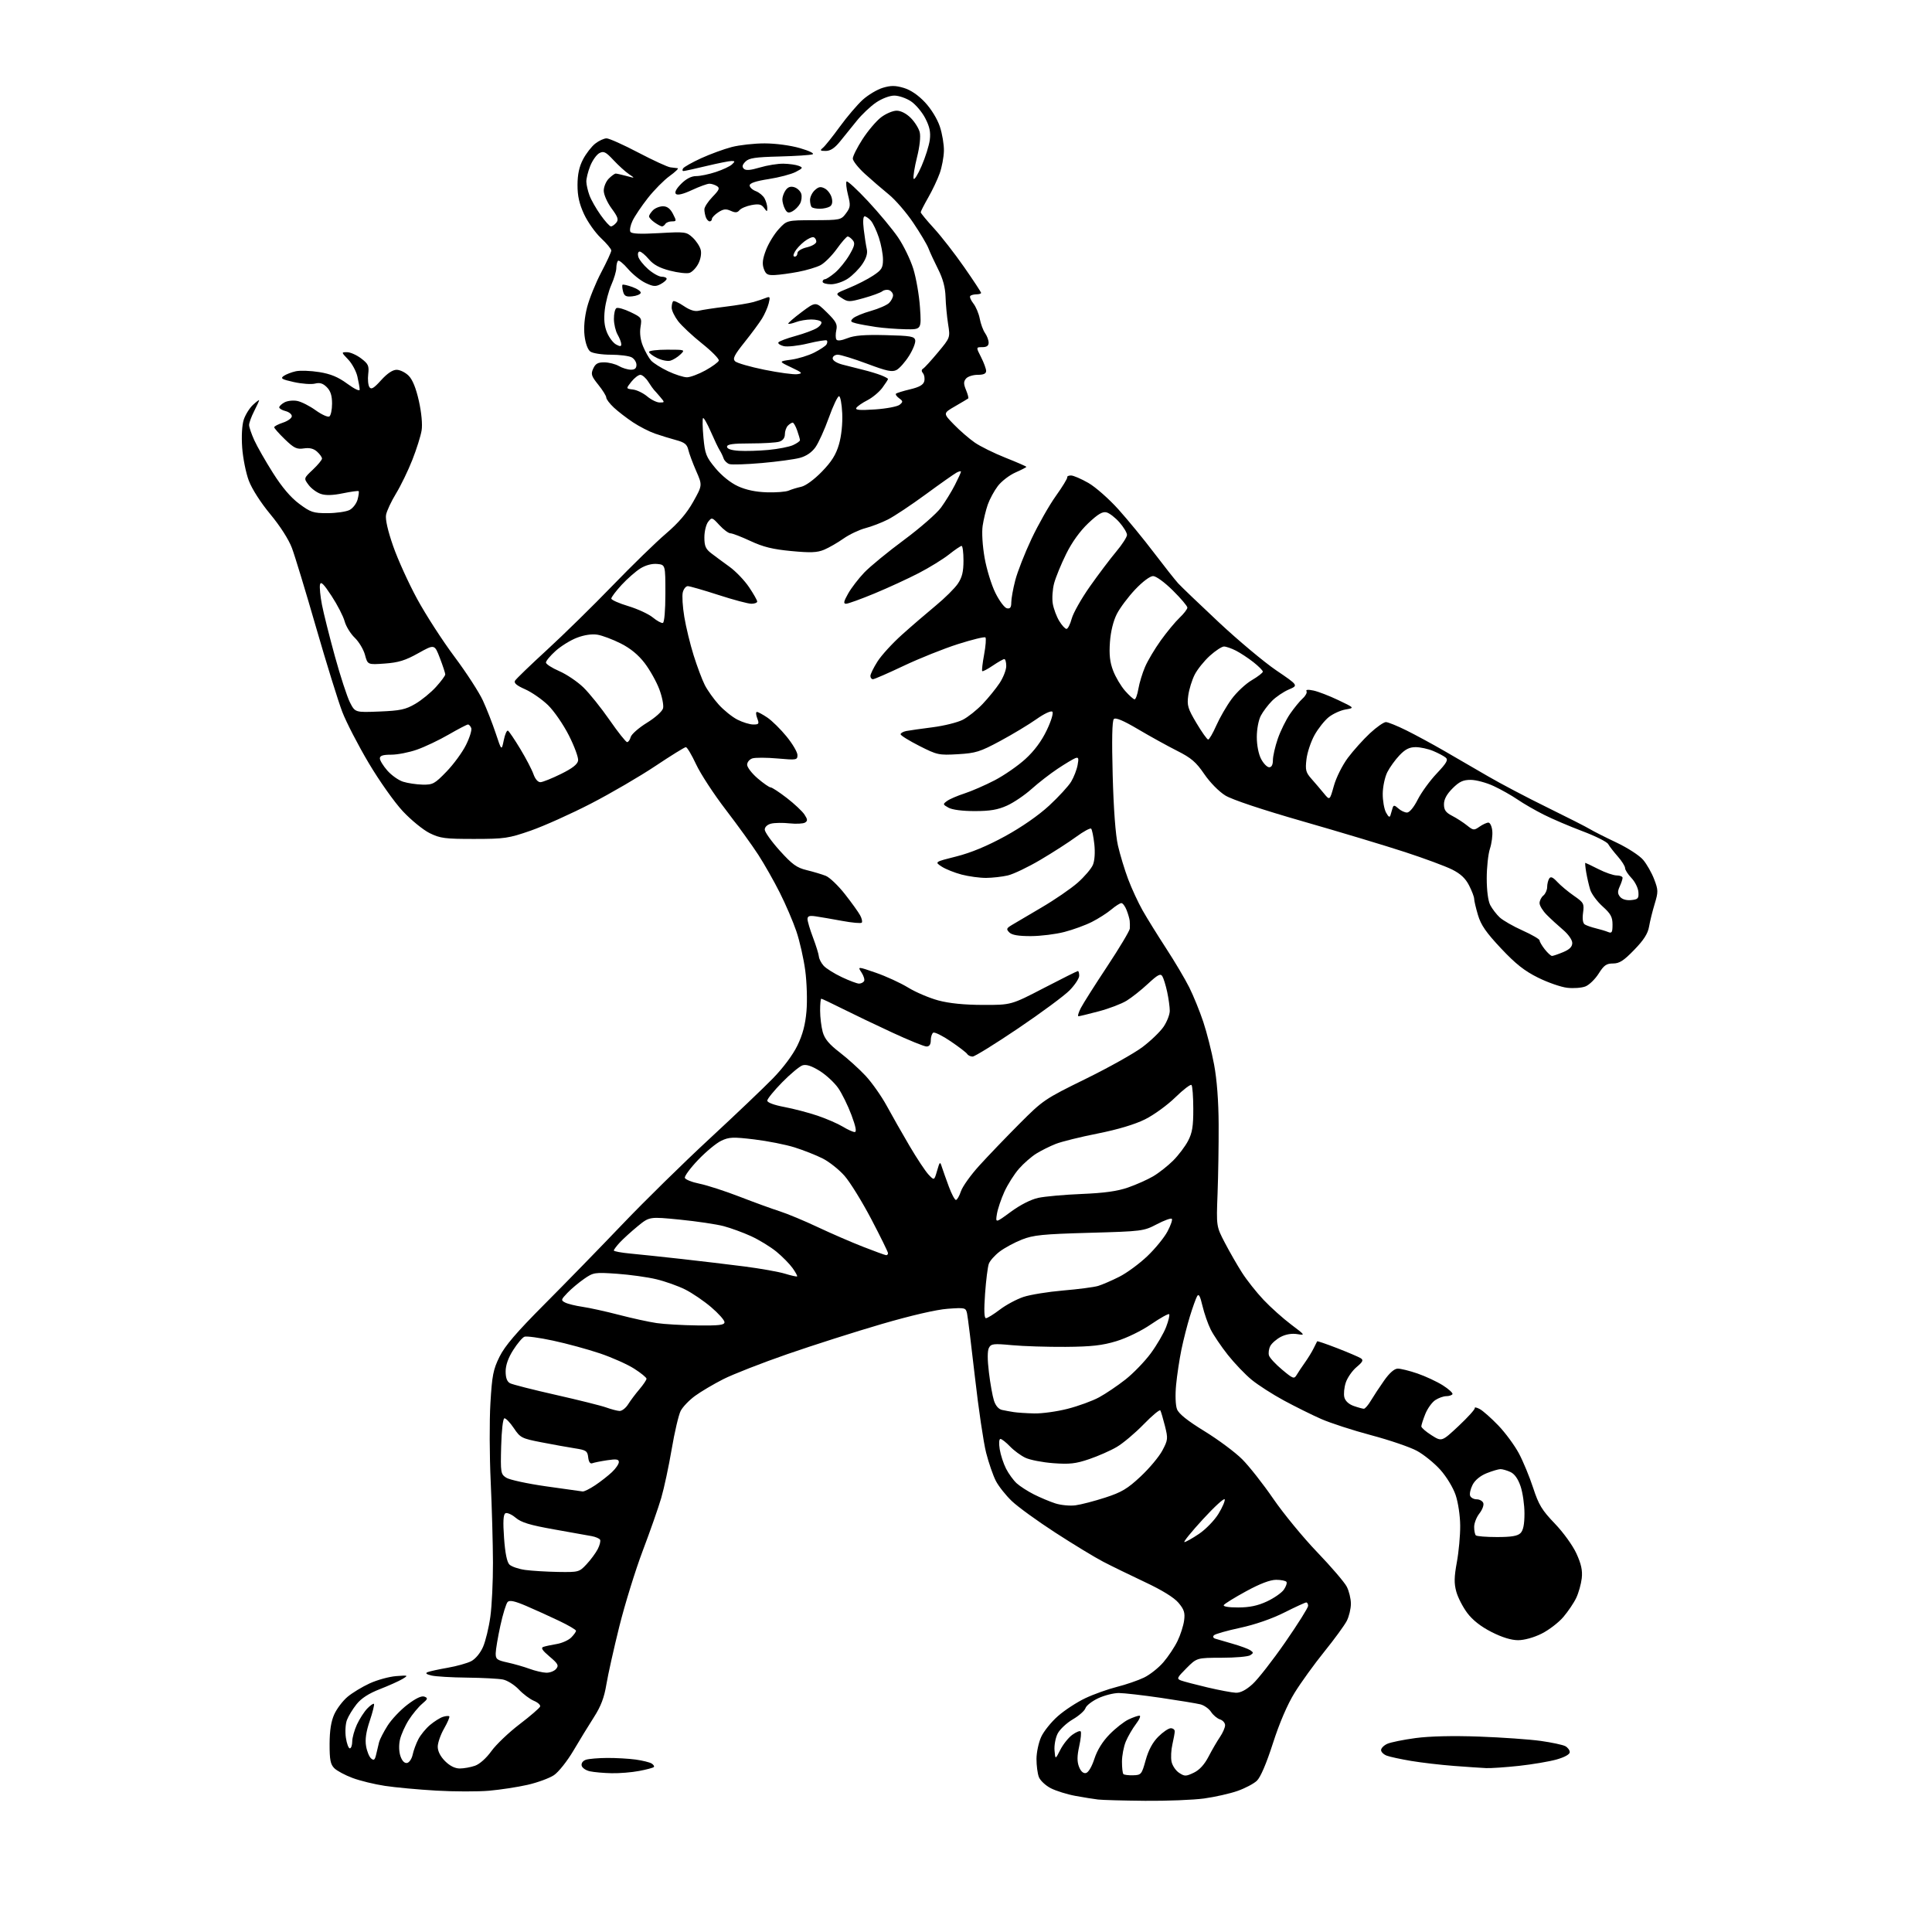 <?xml version="1.0" encoding="UTF-8" standalone="no"?>
<svg 
  version="1.1" 
  xmlns="http://www.w3.org/2000/svg" 
  xmlns:xlink="http://www.w3.org/1999/xlink" 
  xmlns:svg="http://www.w3.org/2000/svg"
  xmlns:rdf="http://www.w3.org/1999/02/22-rdf-syntax-ns#"
  xmlns:cc="http://creativecommons.org/ns#"
  xmlns:dc="http://purl.org/dc/elements/1.1/"
  viewBox="0 0 768 768"
  width="768"
  height="768"
>
<style>svg {background-color: white; }</style>"
<path stroke="none" fill="black" fill-rule="evenodd" d="M455.18,715.85C446.55,715.77 438.15,715.54 436.50,715.34C434.85,715.15 430.81,714.50 427.52,713.90C424.24,713.30 419.83,711.93 417.73,710.86C415.64,709.79 413.49,707.78 412.96,706.39C412.43,705.01 412.01,701.76 412.02,699.18C412.03,696.61 412.87,692.68 413.88,690.46C414.89,688.24 417.88,684.51 420.54,682.18C423.19,679.84 428.09,676.64 431.43,675.06C434.77,673.48 440.43,671.46 444.00,670.56C447.57,669.66 452.41,668.00 454.75,666.87C457.08,665.75 460.57,662.99 462.49,660.74C464.42,658.49 466.94,654.70 468.09,652.31C469.25,649.92 470.42,646.26 470.70,644.18C471.12,641.09 470.71,639.81 468.47,637.14C466.70,635.04 461.95,632.11 455.11,628.90C449.28,626.15 441.80,622.51 438.50,620.79C435.20,619.07 426.65,613.88 419.50,609.24C412.35,604.61 404.55,598.95 402.17,596.66C399.78,594.37 396.94,590.78 395.86,588.67C394.77,586.56 393.03,581.54 392.00,577.50C390.97,573.47 388.96,559.89 387.54,547.33C386.11,534.78 384.71,523.43 384.42,522.12C383.92,519.82 383.65,519.76 376.70,520.26C372.25,520.58 362.24,522.90 350.50,526.32C340.05,529.37 323.18,534.75 313.00,538.28C302.82,541.81 291.35,546.30 287.50,548.25C283.65,550.21 278.60,553.19 276.29,554.89C273.97,556.58 271.40,559.26 270.58,560.84C269.77,562.42 268.15,569.29 267.00,576.11C265.84,582.92 263.97,591.65 262.84,595.50C261.71,599.35 258.40,608.80 255.48,616.50C252.57,624.20 248.40,637.70 246.20,646.50C244.01,655.30 241.69,665.70 241.04,669.61C240.18,674.82 238.86,678.30 236.09,682.61C234.01,685.85 230.33,691.86 227.91,695.97C225.47,700.09 222.03,704.42 220.21,705.65C218.39,706.86 213.67,708.60 209.71,709.50C205.76,710.40 198.88,711.45 194.44,711.84C189.99,712.23 180.54,712.21 173.43,711.80C166.32,711.39 157.12,710.54 153.00,709.91C148.88,709.29 143.09,707.88 140.14,706.77C137.18,705.67 133.92,703.92 132.89,702.89C131.36,701.36 131.00,699.53 131.02,693.25C131.04,687.90 131.61,684.25 132.88,681.46C133.89,679.24 136.24,676.13 138.11,674.55C139.97,672.97 143.95,670.55 146.95,669.17C149.95,667.80 154.68,666.50 157.45,666.28C162.33,665.91 162.42,665.95 160.00,667.42C158.62,668.25 154.57,670.07 151.00,671.46C146.59,673.18 143.61,675.10 141.74,677.45C140.22,679.36 138.50,682.17 137.92,683.71C137.33,685.24 137.14,688.41 137.49,690.75C137.84,693.09 138.54,695.00 139.06,695.00C139.58,695.00 140.01,693.76 140.02,692.25C140.03,690.74 140.88,687.70 141.90,685.50C142.92,683.30 144.76,680.46 145.98,679.18C147.20,677.91 148.40,677.07 148.65,677.32C148.90,677.56 148.15,680.59 146.99,684.04C145.52,688.39 145.07,691.47 145.52,694.10C145.87,696.18 146.78,698.40 147.54,699.03C148.64,699.95 149.04,699.61 149.55,697.34C149.90,695.78 150.42,693.60 150.70,692.50C150.98,691.40 152.49,688.47 154.05,686.00C155.61,683.52 159.17,679.76 161.95,677.64C165.29,675.09 167.58,674.01 168.71,674.44C170.20,675.01 170.09,675.37 167.80,677.30C166.37,678.51 163.98,681.38 162.50,683.69C161.03,685.99 159.45,689.52 158.99,691.53C158.50,693.73 158.58,696.37 159.20,698.14C159.85,700.02 160.81,700.99 161.83,700.80C162.70,700.63 163.70,699.14 164.04,697.49C164.39,695.85 165.40,693.09 166.30,691.37C167.19,689.65 169.29,687.09 170.96,685.69C172.63,684.29 174.93,682.84 176.07,682.48C177.21,682.11 178.35,682.02 178.60,682.27C178.85,682.51 177.92,684.69 176.54,687.11C175.15,689.52 174.02,692.77 174.01,694.33C174.00,696.13 175.06,698.21 176.92,700.08C178.82,701.98 180.87,703.00 182.77,703.00C184.38,703.00 187.10,702.51 188.82,701.91C190.66,701.27 193.33,698.89 195.33,696.10C197.20,693.50 202.24,688.69 206.54,685.41C210.84,682.13 214.51,678.96 214.71,678.36C214.91,677.76 213.79,676.74 212.21,676.09C210.64,675.43 207.94,673.41 206.22,671.58C204.50,669.76 201.66,667.98 199.92,667.63C198.18,667.29 191.74,666.95 185.62,666.88C179.51,666.82 173.15,666.44 171.50,666.04C169.44,665.54 168.97,665.12 170.00,664.70C170.82,664.36 174.41,663.58 177.96,662.96C181.51,662.34 185.71,661.17 187.30,660.35C188.99,659.47 190.93,657.14 192.01,654.68C193.02,652.38 194.33,646.98 194.92,642.68C195.52,638.38 195.98,628.70 195.96,621.18C195.94,613.65 195.53,599.15 195.06,588.95C194.58,578.74 194.53,564.71 194.95,557.76C195.60,546.73 196.06,544.39 198.57,539.31C200.72,534.98 205.28,529.66 216.47,518.42C224.74,510.13 238.67,495.83 247.43,486.65C256.19,477.47 271.72,462.23 281.93,452.78C292.14,443.33 303.53,432.48 307.24,428.68C311.31,424.51 315.17,419.34 316.97,415.63C319.08,411.28 320.13,407.31 320.59,401.95C320.95,397.77 320.73,390.55 320.10,385.80C319.47,381.08 317.88,374.05 316.56,370.18C315.25,366.32 312.28,359.41 309.97,354.83C307.67,350.25 303.83,343.50 301.46,339.83C299.08,336.15 293.26,328.09 288.52,321.90C283.77,315.72 278.46,307.59 276.71,303.83C274.96,300.07 273.13,297.00 272.64,297.00C272.15,297.00 266.71,300.37 260.56,304.48C254.41,308.59 242.88,315.32 234.94,319.42C227.00,323.52 216.22,328.36 211.00,330.18C202.16,333.25 200.60,333.48 188.50,333.49C176.92,333.50 174.99,333.25 170.81,331.19C168.23,329.92 163.41,325.99 160.11,322.46C156.79,318.91 150.74,310.36 146.54,303.27C142.37,296.25 137.66,287.12 136.07,283.00C134.48,278.88 129.80,263.80 125.67,249.50C121.55,235.20 117.22,220.96 116.05,217.85C114.78,214.45 111.35,209.10 107.47,204.43C103.66,199.84 100.16,194.39 98.91,191.08C97.75,188.01 96.57,182.09 96.27,177.91C95.95,173.35 96.20,168.93 96.90,166.81C97.54,164.88 99.17,162.25 100.53,160.97C101.89,159.70 103.00,158.86 103.00,159.11C103.00,159.37 102.10,161.34 101.00,163.50C99.90,165.66 99.01,168.12 99.02,168.96C99.03,169.81 99.96,172.51 101.07,174.97C102.19,177.43 105.52,183.28 108.49,187.97C112.09,193.67 115.55,197.75 118.91,200.25C123.49,203.66 124.52,204.00 130.22,203.99C133.68,203.98 137.59,203.41 138.93,202.74C140.27,202.06 141.71,200.17 142.15,198.55C142.58,196.93 142.77,195.44 142.57,195.24C142.37,195.04 139.56,195.43 136.32,196.09C132.31,196.92 129.50,197.00 127.53,196.34C125.93,195.81 123.74,194.20 122.67,192.76C120.71,190.14 120.71,190.14 124.36,186.70C126.36,184.81 128.00,182.82 128.00,182.29C128.00,181.75 127.12,180.51 126.04,179.54C124.68,178.31 123.07,177.91 120.79,178.25C117.97,178.67 116.89,178.15 113.25,174.64C110.91,172.38 109.00,170.22 109.00,169.84C109.00,169.46 110.58,168.64 112.50,168.00C114.43,167.36 116.00,166.21 116.00,165.44C116.00,164.67 114.88,163.76 113.50,163.41C112.13,163.07 111.00,162.40 111.00,161.93C111.00,161.46 111.95,160.56 113.12,159.93C114.29,159.31 116.57,159.06 118.19,159.39C119.82,159.71 123.10,161.38 125.49,163.10C127.88,164.82 130.32,165.92 130.92,165.55C131.51,165.18 132.00,162.88 132.00,160.44C132.00,157.27 131.40,155.40 129.91,153.91C128.37,152.37 127.14,152.00 125.19,152.49C123.74,152.85 119.98,152.58 116.83,151.88C111.98,150.80 111.37,150.43 112.80,149.43C113.74,148.79 115.89,147.95 117.60,147.58C119.30,147.21 123.49,147.36 126.90,147.91C131.46,148.64 134.41,149.87 138.05,152.54C141.00,154.70 142.99,155.63 142.98,154.84C142.96,154.10 142.55,151.76 142.06,149.64C141.56,147.51 139.92,144.48 138.39,142.89C135.63,140.00 135.63,140.00 137.97,140.00C139.26,140.00 141.77,141.12 143.56,142.48C146.43,144.67 146.76,145.41 146.37,148.73C146.12,150.80 146.34,153.12 146.85,153.88C147.57,154.96 148.59,154.36 151.50,151.13C153.93,148.45 156.08,147.00 157.66,147.00C159.00,147.00 161.15,148.06 162.44,149.35C164.01,150.92 165.37,154.29 166.52,159.43C167.55,164.07 167.98,168.71 167.60,171.08C167.26,173.24 165.61,178.50 163.93,182.76C162.26,187.02 159.34,193.05 157.44,196.16C155.54,199.28 153.75,203.10 153.46,204.66C153.13,206.46 154.17,211.03 156.29,217.10C158.13,222.38 162.42,231.83 165.83,238.10C169.24,244.37 175.89,254.68 180.62,261.00C185.35,267.32 190.46,275.20 191.97,278.50C193.49,281.80 195.78,287.65 197.06,291.50C199.38,298.50 199.38,298.50 200.26,294.23C200.73,291.88 201.49,290.19 201.94,290.46C202.38,290.74 204.59,294.01 206.84,297.74C209.09,301.46 211.44,305.97 212.06,307.75C212.75,309.71 213.85,310.97 214.85,310.93C215.76,310.90 219.43,309.42 223.00,307.66C227.58,305.40 229.59,303.82 229.81,302.32C229.98,301.14 228.33,296.66 226.14,292.34C223.96,288.03 220.22,282.61 217.84,280.30C215.45,277.99 211.35,275.15 208.73,273.99C205.38,272.52 204.19,271.50 204.73,270.59C205.15,269.87 210.90,264.33 217.50,258.28C224.10,252.22 235.80,240.75 243.50,232.78C251.20,224.82 260.74,215.53 264.71,212.14C269.71,207.86 273.03,203.99 275.57,199.44C279.23,192.90 279.23,192.90 276.73,187.20C275.36,184.06 273.95,180.28 273.61,178.79C273.11,176.63 272.11,175.84 268.74,174.94C266.41,174.31 262.64,173.15 260.36,172.36C258.08,171.57 254.15,169.55 251.63,167.88C249.10,166.20 245.68,163.57 244.02,162.02C242.36,160.47 241.00,158.68 241.00,158.04C241.00,157.40 239.58,155.11 237.84,152.95C235.06,149.49 234.81,148.71 235.82,146.51C236.70,144.56 237.69,144.01 240.23,144.04C242.03,144.05 244.62,144.71 246.00,145.50C247.38,146.29 249.51,146.95 250.75,146.96C252.33,146.99 253.00,146.42 253.00,145.04C253.00,143.95 252.13,142.60 251.07,142.04C250.00,141.47 246.26,141.00 242.76,141.00C239.24,141.00 235.62,140.44 234.67,139.75C233.64,138.99 232.73,136.51 232.37,133.47C231.99,130.25 232.35,126.17 233.38,122.15C234.27,118.69 236.80,112.44 239.00,108.26C241.20,104.09 243.00,100.18 243.00,99.58C243.00,98.99 241.15,96.76 238.89,94.64C236.63,92.51 233.61,88.24 232.17,85.14C230.26,81.01 229.56,77.89 229.57,73.50C229.59,69.30 230.24,66.25 231.77,63.34C232.96,61.06 235.14,58.25 236.61,57.09C238.07,55.94 240.10,55.00 241.12,55.00C242.14,55.00 247.81,57.54 253.73,60.65C259.66,63.75 265.40,66.40 266.50,66.52C267.60,66.64 268.91,66.80 269.40,66.87C269.90,66.94 268.44,68.35 266.17,69.99C263.90,71.63 260.01,75.57 257.52,78.74C255.03,81.91 252.30,85.97 251.45,87.76C250.59,89.55 250.21,91.53 250.60,92.16C251.09,92.95 254.51,93.10 262.03,92.67C272.38,92.08 272.87,92.15 275.35,94.44C276.76,95.76 278.20,97.94 278.54,99.31C278.91,100.76 278.52,103.04 277.59,104.82C276.73,106.49 275.15,108.14 274.07,108.48C273.00,108.82 269.51,108.42 266.31,107.59C262.18,106.53 259.75,105.21 257.93,103.05C256.51,101.37 254.87,100.00 254.27,100.00C253.67,100.00 253.42,100.90 253.71,102.00C254.00,103.10 255.77,105.35 257.65,107.00C259.53,108.65 261.95,110.00 263.03,110.00C264.12,110.00 265.00,110.37 265.00,110.83C265.00,111.29 263.93,112.24 262.62,112.94C260.62,114.01 259.66,113.93 256.59,112.47C254.58,111.52 251.45,109.00 249.63,106.88C247.81,104.75 246.02,103.31 245.66,103.67C245.30,104.04 245.00,105.33 245.00,106.54C245.00,107.75 244.11,110.75 243.03,113.20C241.94,115.65 240.77,120.11 240.42,123.10C239.97,126.95 240.23,129.60 241.30,132.19C242.14,134.20 243.77,136.34 244.92,136.95C246.53,137.82 246.99,137.78 246.96,136.79C246.95,136.08 246.29,134.38 245.50,133.00C244.71,131.62 244.05,128.84 244.04,126.81C244.02,124.78 244.46,122.83 245.03,122.48C245.59,122.13 248.11,122.85 250.63,124.06C255.10,126.22 255.20,126.37 254.61,130.03C254.23,132.44 254.58,135.16 255.61,137.64C256.48,139.76 257.93,142.32 258.82,143.33C259.72,144.33 262.75,146.24 265.57,147.58C268.39,148.91 271.77,149.99 273.10,149.98C274.42,149.96 277.72,148.73 280.43,147.23C283.14,145.73 285.53,143.98 285.74,143.34C285.94,142.70 282.96,139.66 279.10,136.58C275.25,133.51 270.95,129.49 269.55,127.65C268.15,125.81 267.00,123.42 267.00,122.32C267.00,121.23 267.26,120.07 267.58,119.75C267.90,119.43 269.80,120.28 271.80,121.64C274.25,123.30 276.20,123.91 277.79,123.52C279.08,123.19 283.82,122.47 288.32,121.92C292.82,121.37 297.85,120.53 299.50,120.07C301.15,119.60 303.35,118.87 304.40,118.44C306.09,117.76 306.22,117.99 305.57,120.59C305.17,122.19 303.97,124.91 302.91,126.64C301.85,128.36 298.71,132.61 295.95,136.06C291.86,141.18 291.16,142.59 292.21,143.62C292.92,144.31 298.18,145.83 303.91,146.99C309.63,148.15 315.48,148.94 316.91,148.75C319.24,148.43 319.00,148.16 314.50,146.03C309.50,143.66 309.50,143.66 314.52,142.97C317.28,142.59 321.41,141.32 323.70,140.15C325.99,138.98 328.16,137.54 328.53,136.95C328.90,136.35 328.97,135.63 328.68,135.35C328.40,135.06 325.00,135.60 321.14,136.54C317.27,137.48 312.94,137.95 311.51,137.59C310.09,137.23 309.15,136.57 309.43,136.11C309.71,135.65 312.77,134.50 316.22,133.55C319.68,132.60 323.53,131.17 324.78,130.37C326.04,129.57 326.80,128.48 326.47,127.96C326.15,127.43 324.36,127.00 322.51,127.00C320.65,127.00 317.91,127.46 316.43,128.03C314.94,128.59 313.55,128.89 313.35,128.68C313.14,128.48 315.52,126.41 318.63,124.08C324.28,119.85 324.28,119.85 328.67,124.16C332.35,127.78 332.96,128.91 332.45,131.21C332.12,132.72 332.13,134.40 332.47,134.95C332.86,135.59 334.45,135.40 336.86,134.44C339.63,133.33 343.65,133.01 352.05,133.22C362.06,133.46 363.52,133.72 363.82,135.27C364.00,136.25 362.89,139.04 361.35,141.47C359.81,143.91 357.59,146.42 356.42,147.05C354.65,147.99 352.61,147.56 344.68,144.59C339.41,142.62 334.17,141.00 333.04,141.00C331.92,141.00 331.00,141.66 331.00,142.46C331.00,143.33 332.63,144.35 335.00,144.96C337.20,145.53 340.91,146.47 343.25,147.05C345.59,147.62 348.74,148.58 350.25,149.17C351.76,149.76 353.00,150.43 353.00,150.66C353.00,150.89 351.99,152.46 350.75,154.14C349.51,155.82 346.84,158.05 344.82,159.09C342.79,160.12 340.81,161.50 340.41,162.14C339.88,163.01 341.78,163.16 347.88,162.75C352.39,162.44 356.77,161.60 357.63,160.89C359.02,159.74 359.00,159.47 357.41,158.31C356.44,157.60 355.88,156.79 356.17,156.50C356.46,156.21 358.98,155.43 361.79,154.76C365.42,153.90 367.03,152.99 367.40,151.58C367.68,150.49 367.46,149.06 366.91,148.39C366.23,147.57 366.25,146.96 366.98,146.51C367.57,146.15 370.23,143.23 372.89,140.03C377.74,134.21 377.74,134.21 376.89,128.86C376.42,125.91 375.96,121.03 375.87,118.00C375.75,114.23 374.82,110.77 372.91,107.00C371.38,103.97 369.66,100.25 369.08,98.73C368.51,97.21 365.78,92.62 363.02,88.54C360.27,84.45 355.90,79.40 353.32,77.31C350.74,75.21 346.46,71.53 343.81,69.11C341.17,66.70 339.00,63.96 339.00,63.02C339.00,62.08 340.75,58.60 342.89,55.29C345.03,51.98 348.34,48.08 350.24,46.63C352.14,45.18 354.92,44.00 356.42,44.00C358.10,44.00 360.26,45.11 362.03,46.87C363.61,48.45 365.22,51.01 365.60,52.56C366.03,54.25 365.60,58.22 364.52,62.54C363.54,66.48 362.93,70.30 363.17,71.01C363.41,71.73 364.84,69.47 366.34,65.99C367.85,62.52 369.32,57.84 369.61,55.59C370.00,52.53 369.55,50.37 367.81,47.01C366.54,44.54 363.97,41.50 362.10,40.26C360.23,39.02 357.26,38.00 355.50,38.00C353.66,38.00 350.59,39.17 348.25,40.75C346.03,42.26 342.58,45.52 340.59,48.00C338.59,50.48 335.59,54.19 333.92,56.25C331.81,58.87 330.09,60.00 328.25,60.00C326.00,60.00 325.84,59.82 327.13,58.75C327.97,58.06 330.99,54.28 333.85,50.34C336.71,46.41 340.81,41.60 342.96,39.65C345.12,37.71 348.70,35.57 350.94,34.90C354.16,33.94 355.88,33.95 359.25,34.94C361.99,35.76 364.99,37.79 367.70,40.68C370.18,43.34 372.59,47.27 373.61,50.33C374.56,53.17 375.28,57.52 375.22,60.00C375.16,62.48 374.41,66.47 373.55,68.88C372.70,71.29 370.65,75.62 369.00,78.50C367.35,81.39 366.00,84.03 366.00,84.38C366.00,84.73 368.37,87.60 371.26,90.76C374.16,93.92 379.56,100.86 383.26,106.18C386.97,111.50 390.00,116.12 390.00,116.43C390.00,116.74 389.17,117.00 388.17,117.00C387.16,117.00 386.05,117.29 385.70,117.63C385.35,117.98 385.90,119.33 386.92,120.63C387.94,121.92 389.09,124.65 389.47,126.69C389.85,128.73 390.80,131.31 391.58,132.42C392.36,133.53 393.00,135.24 393.00,136.22C393.00,137.46 392.23,138.00 390.48,138.00C387.96,138.00 387.96,138.00 389.98,141.96C391.09,144.14 392.00,146.61 392.00,147.46C392.00,148.54 391.00,149.00 388.62,149.00C386.76,149.00 384.69,149.67 384.00,150.50C383.01,151.70 383.01,152.61 384.01,155.03C384.70,156.70 385.10,158.21 384.88,158.39C384.67,158.56 382.33,159.96 379.68,161.49C374.85,164.28 374.85,164.28 379.18,168.73C381.55,171.18 385.30,174.42 387.50,175.94C389.70,177.46 395.21,180.18 399.75,181.98C404.29,183.78 408.00,185.40 408.00,185.58C408.00,185.76 406.04,186.77 403.64,187.83C401.24,188.89 398.10,191.31 396.66,193.20C395.22,195.09 393.42,198.41 392.66,200.57C391.90,202.73 390.99,206.53 390.62,209.00C390.23,211.61 390.56,216.96 391.39,221.71C392.18,226.23 394.11,232.52 395.69,235.70C397.26,238.88 399.32,241.63 400.27,241.81C401.56,242.06 402.00,241.47 402.00,239.47C402.00,237.99 402.71,234.03 403.59,230.66C404.46,227.29 407.37,219.88 410.05,214.19C412.74,208.50 417.08,200.85 419.71,197.17C422.33,193.50 424.37,190.16 424.24,189.75C424.11,189.34 424.79,189.00 425.75,189.01C426.71,189.01 429.81,190.35 432.64,191.97C435.47,193.59 440.84,198.32 444.58,202.48C448.31,206.63 454.70,214.41 458.76,219.77C462.83,225.12 467.14,230.57 468.33,231.88C469.52,233.18 476.80,240.16 484.51,247.38C492.22,254.59 502.49,263.19 507.33,266.48C516.14,272.46 516.14,272.46 512.32,274.09C510.22,274.99 507.22,277.02 505.66,278.59C504.09,280.17 502.09,282.82 501.21,284.48C500.29,286.20 499.60,289.87 499.60,293.00C499.60,296.28 500.30,299.81 501.33,301.75C502.28,303.54 503.71,305.00 504.53,305.00C505.48,305.00 506.00,304.00 506.00,302.16C506.00,300.59 506.87,296.78 507.94,293.67C509.01,290.57 511.21,286.11 512.82,283.77C514.44,281.42 516.71,278.65 517.86,277.62C519.01,276.58 519.68,275.29 519.35,274.76C518.98,274.15 520.02,274.05 522.12,274.50C523.98,274.89 528.42,276.60 532.00,278.31C538.50,281.41 538.50,281.41 534.87,282.03C532.88,282.37 529.88,283.74 528.20,285.07C526.53,286.41 523.98,289.62 522.54,292.21C521.10,294.81 519.65,299.13 519.34,301.82C518.83,306.10 519.08,307.06 521.33,309.60C522.74,311.20 524.96,313.79 526.25,315.37C528.60,318.24 528.60,318.24 530.24,312.37C531.17,309.06 533.60,304.21 535.81,301.24C537.98,298.34 541.92,293.96 544.57,291.49C547.22,289.02 550.09,287.02 550.94,287.04C551.80,287.07 555.42,288.54 559.00,290.31C562.58,292.08 569.33,295.74 574.00,298.43C578.67,301.13 586.55,305.70 591.50,308.58C596.45,311.47 607.02,317.03 615.00,320.94C622.98,324.85 630.62,328.74 632.00,329.58C633.38,330.42 638.12,332.82 642.54,334.91C647.00,337.02 651.75,340.10 653.19,341.82C654.63,343.53 656.60,346.99 657.56,349.53C659.19,353.79 659.21,354.52 657.76,359.32C656.89,362.17 655.89,366.23 655.53,368.33C655.06,371.11 653.43,373.67 649.63,377.58C645.45,381.90 643.74,383.00 641.21,383.00C638.58,383.00 637.58,383.70 635.48,387.04C634.07,389.26 631.71,391.55 630.21,392.13C628.72,392.71 625.48,392.95 623.00,392.66C620.52,392.38 615.31,390.57 611.42,388.64C606.02,385.97 602.52,383.21 596.69,377.01C590.76,370.70 588.70,367.73 587.52,363.76C586.68,360.94 586.00,358.03 586.00,357.28C586.00,356.53 585.09,354.14 583.98,351.97C582.56,349.17 580.59,347.33 577.23,345.65C574.63,344.35 566.20,341.22 558.50,338.71C550.80,336.19 532.58,330.71 518.00,326.53C501.64,321.84 489.81,317.89 487.08,316.22C484.54,314.65 480.99,311.04 478.71,307.70C475.47,302.95 473.53,301.28 467.94,298.47C464.19,296.58 457.23,292.74 452.46,289.92C446.51,286.40 443.47,285.13 442.77,285.83C442.08,286.52 441.93,294.10 442.31,308.18C442.67,321.60 443.44,331.95 444.40,336.11C445.23,339.74 447.06,345.77 448.46,349.50C449.87,353.24 452.45,358.81 454.20,361.90C455.94,364.98 460.16,371.77 463.56,377.00C466.97,382.23 471.10,389.20 472.75,392.50C474.40,395.80 476.90,401.95 478.31,406.17C479.72,410.39 481.66,418.04 482.62,423.17C483.74,429.15 484.39,437.70 484.43,447.00C484.47,454.98 484.27,467.35 484.00,474.50C483.50,487.50 483.50,487.50 486.89,494.00C488.75,497.57 491.82,502.93 493.72,505.89C495.61,508.86 499.47,513.74 502.30,516.73C505.13,519.72 510.06,524.13 513.24,526.52C518.87,530.76 518.94,530.87 515.67,530.33C513.56,529.99 511.15,530.39 509.18,531.40C507.47,532.29 505.57,533.93 504.97,535.05C504.38,536.16 504.14,537.86 504.44,538.83C504.75,539.79 507.10,542.34 509.68,544.48C513.98,548.09 514.43,548.25 515.43,546.58C516.02,545.58 517.50,543.35 518.73,541.63C519.95,539.91 521.51,537.38 522.18,536.00C522.85,534.62 523.49,533.36 523.59,533.19C523.69,533.03 527.31,534.27 531.64,535.95C535.96,537.63 540.14,539.42 540.93,539.92C542.07,540.66 541.74,541.35 539.24,543.45C537.53,544.89 535.61,547.65 534.97,549.59C534.33,551.52 534.07,554.16 534.40,555.45C534.77,556.92 536.17,558.21 538.14,558.90C539.88,559.51 541.69,560.00 542.16,560.00C542.64,560.00 543.90,558.54 544.96,556.75C546.03,554.96 548.38,551.38 550.20,548.80C552.30,545.81 554.26,544.08 555.59,544.05C556.74,544.02 560.29,544.90 563.47,545.99C566.66,547.09 571.20,549.21 573.56,550.70C575.92,552.20 577.64,553.78 577.37,554.21C577.10,554.64 575.99,555.00 574.91,555.00C573.82,555.00 571.86,555.70 570.55,556.56C569.24,557.42 567.46,559.90 566.58,562.08C565.71,564.26 565.00,566.48 565.00,567.01C565.00,567.54 566.83,569.13 569.07,570.54C573.13,573.11 573.13,573.11 579.82,566.85C583.49,563.40 586.38,560.21 586.24,559.75C586.09,559.29 586.99,559.46 588.23,560.12C589.48,560.79 592.79,563.72 595.60,566.64C598.40,569.56 602.08,574.56 603.78,577.74C605.48,580.92 608.03,587.09 609.45,591.45C611.65,598.18 612.94,600.31 618.05,605.63C621.44,609.16 625.19,614.35 626.65,617.54C628.57,621.75 629.12,624.27 628.77,627.39C628.51,629.69 627.52,633.20 626.58,635.18C625.64,637.17 623.32,640.60 621.43,642.81C619.54,645.02 615.66,647.99 612.80,649.41C609.72,650.95 605.92,652.00 603.46,652.00C600.76,652.00 597.07,650.87 592.91,648.75C588.68,646.60 585.41,644.04 583.28,641.21C581.51,638.85 579.53,635.02 578.90,632.71C577.99,629.41 578.04,626.88 579.12,621.00C579.88,616.88 580.48,610.35 580.45,606.50C580.43,602.55 579.63,597.22 578.63,594.28C577.62,591.31 574.99,586.98 572.53,584.24C570.15,581.59 565.97,578.21 563.25,576.73C560.53,575.25 552.35,572.46 545.06,570.52C537.77,568.58 528.81,565.67 525.15,564.05C521.49,562.44 514.83,559.13 510.34,556.70C505.86,554.28 500.11,550.58 497.57,548.50C495.02,546.42 490.77,541.97 488.10,538.61C485.44,535.25 482.37,530.70 481.27,528.50C480.17,526.30 478.70,522.08 478.00,519.11C477.06,515.11 476.51,514.13 475.86,515.29C475.37,516.16 474.10,519.71 473.03,523.18C471.95,526.66 470.43,532.65 469.63,536.50C468.84,540.35 467.89,546.65 467.52,550.50C467.13,554.59 467.28,558.61 467.87,560.17C468.57,562.00 472.02,564.76 478.83,568.94C484.29,572.30 491.03,577.31 493.79,580.08C496.56,582.85 502.13,589.92 506.16,595.80C510.20,601.68 518.05,611.23 523.61,617.02C529.17,622.81 534.46,628.98 535.36,630.73C536.26,632.47 537.00,635.52 537.00,637.50C537.00,639.48 536.27,642.54 535.38,644.30C534.48,646.06 530.46,651.57 526.44,656.55C522.42,661.53 517.10,668.90 514.62,672.92C511.75,677.57 508.62,684.85 506.00,692.99C503.40,701.08 501.06,706.54 499.61,707.89C498.36,709.07 494.90,710.89 491.92,711.93C488.94,712.98 482.98,714.32 478.68,714.92C474.38,715.51 463.80,715.93 455.18,715.85zM450.46,705.70C453.64,705.61 453.85,705.37 455.43,699.66C456.54,695.67 458.19,692.61 460.44,690.36C462.29,688.51 464.52,687.00 465.40,687.00C466.28,687.00 466.99,687.56 466.98,688.25C466.96,688.94 466.54,691.27 466.04,693.44C465.54,695.61 465.38,698.67 465.70,700.26C466.02,701.84 467.37,703.85 468.70,704.72C470.92,706.18 471.41,706.17 474.53,704.69C476.79,703.61 478.77,701.46 480.42,698.28C481.78,695.65 483.82,692.15 484.94,690.50C486.07,688.85 486.99,686.74 486.99,685.82C487.00,684.89 486.09,683.85 484.97,683.49C483.86,683.14 482.26,681.80 481.42,680.52C480.58,679.24 478.68,677.89 477.20,677.51C475.71,677.14 468.65,675.97 461.50,674.92C454.35,673.87 446.81,673.01 444.74,673.00C442.67,673.00 438.98,673.94 436.53,675.09C434.08,676.24 431.81,678.01 431.49,679.02C431.17,680.04 428.91,682.04 426.46,683.47C424.01,684.90 421.31,687.44 420.45,689.10C419.59,690.76 419.02,693.78 419.19,695.81C419.50,699.50 419.50,699.50 421.50,695.56C422.60,693.40 424.73,690.73 426.23,689.63C427.74,688.53 429.24,687.91 429.57,688.24C429.91,688.57 429.65,691.24 429.00,694.17C428.14,698.07 428.12,700.26 428.92,702.32C429.61,704.11 430.61,705.03 431.65,704.82C432.64,704.63 433.99,702.36 435.04,699.15C436.17,695.68 438.29,692.26 441.07,689.43C443.43,687.02 446.81,684.37 448.58,683.53C450.35,682.69 452.32,682.00 452.95,682.00C453.58,682.00 452.97,683.49 451.58,685.30C450.20,687.12 448.37,690.26 447.53,692.27C446.69,694.29 446.00,697.90 446.00,700.30C446.00,702.70 446.25,704.92 446.57,705.23C446.88,705.54 448.63,705.76 450.46,705.70zM243.11,704.88C240.03,704.82 236.16,704.48 234.51,704.12C232.87,703.77 231.38,702.74 231.21,701.83C231.02,700.85 231.74,699.90 232.97,699.51C234.11,699.15 237.90,698.83 241.39,698.81C244.89,698.79 249.96,699.08 252.67,699.45C255.38,699.83 258.24,700.53 259.02,701.01C259.80,701.50 260.20,702.14 259.89,702.44C259.59,702.74 256.96,703.44 254.04,703.99C251.12,704.55 246.20,704.95 243.11,704.88zM590.79,702.85C588.98,702.77 583.21,702.38 577.97,701.98C572.72,701.58 565.07,700.69 560.97,700.00C556.86,699.31 552.49,698.37 551.25,697.90C550.01,697.43 549.00,696.44 549.00,695.69C549.00,694.93 550.10,693.82 551.45,693.20C552.80,692.59 557.86,691.56 562.70,690.91C568.30,690.16 577.51,689.94 588.00,690.32C597.08,690.65 608.09,691.43 612.47,692.04C616.86,692.66 621.25,693.60 622.22,694.12C623.20,694.64 624.00,695.72 624.00,696.51C624.00,697.39 621.96,698.52 618.75,699.43C615.86,700.24 609.13,701.38 603.79,701.96C598.45,702.53 592.60,702.93 590.79,702.85zM491.25,672.89C493.08,672.96 495.29,671.83 497.89,669.48C500.04,667.54 505.89,660.05 510.90,652.82C515.90,645.60 520.00,639.09 520.00,638.35C520.00,637.61 519.66,637.00 519.25,637.00C518.84,637.00 514.90,638.81 510.50,641.02C505.58,643.50 498.85,645.82 493.00,647.08C487.77,648.20 483.09,649.53 482.58,650.03C482.03,650.58 482.23,651.12 483.08,651.40C483.86,651.65 486.98,652.56 490.00,653.42C493.02,654.28 496.18,655.44 497.00,655.99C498.33,656.89 498.33,657.11 497.00,657.98C496.18,658.53 491.06,658.98 485.63,658.98C475.76,659.00 475.76,659.00 471.63,663.14C467.83,666.96 467.66,667.34 469.50,668.03C470.60,668.44 475.32,669.67 480.00,670.78C484.68,671.88 489.74,672.83 491.25,672.89zM217.13,664.93C218.57,664.97 220.35,664.29 221.07,663.41C222.21,662.05 221.84,661.36 218.44,658.49C215.55,656.05 214.90,655.03 216.00,654.66C216.82,654.38 219.21,653.87 221.31,653.52C223.40,653.17 225.99,652.01 227.06,650.94C228.13,649.87 228.99,648.66 228.97,648.25C228.96,647.84 225.92,646.06 222.22,644.30C218.53,642.53 212.67,639.88 209.20,638.39C204.64,636.44 202.60,636.00 201.81,636.79C201.21,637.39 199.90,641.63 198.91,646.19C197.91,650.76 197.08,655.70 197.05,657.17C197.01,659.55 197.51,659.94 201.75,660.87C204.36,661.44 208.30,662.57 210.50,663.38C212.70,664.19 215.68,664.89 217.13,664.93zM492.19,638.99C496.72,638.98 499.94,638.31 503.62,636.60C506.43,635.29 509.45,633.19 510.33,631.94C511.20,630.70 511.68,629.30 511.40,628.84C511.11,628.38 509.27,628.00 507.29,628.00C504.92,628.00 500.87,629.54 495.39,632.53C490.82,635.02 486.81,637.50 486.48,638.03C486.12,638.62 488.37,639.00 492.19,638.99zM221.85,624.87C230.01,625.00 230.26,624.93 233.16,621.82C234.80,620.08 236.79,617.37 237.61,615.80C238.42,614.23 238.83,612.54 238.53,612.05C238.23,611.56 236.74,610.92 235.24,610.64C233.73,610.36 226.96,609.15 220.19,607.95C210.61,606.25 207.23,605.22 204.96,603.31C203.35,601.96 201.52,601.18 200.88,601.57C200.06,602.08 199.91,604.94 200.37,611.36C200.79,617.33 201.52,620.95 202.49,621.92C203.31,622.74 206.12,623.70 208.74,624.07C211.36,624.43 217.26,624.79 221.85,624.87zM470.82,613.00C471.34,613.00 473.95,611.54 476.61,609.75C479.27,607.96 482.74,604.39 484.33,601.81C485.91,599.24 487.04,596.62 486.84,596.01C486.63,595.39 482.73,598.97 478.16,603.95C473.59,608.93 470.29,613.00 470.82,613.00zM595.10,611.00C600.82,611.00 603.27,610.59 604.43,609.43C605.52,608.34 606.00,605.96 606.00,601.61C606.00,598.17 605.30,593.31 604.45,590.82C603.44,587.84 602.05,585.89 600.41,585.14C599.03,584.51 597.26,584.00 596.47,584.00C595.69,584.00 593.21,584.73 590.98,585.62C588.46,586.63 586.34,588.37 585.39,590.21C584.55,591.85 584.10,593.81 584.40,594.59C584.69,595.37 585.87,596.00 587.00,596.00C588.13,596.00 589.32,596.66 589.63,597.47C589.94,598.28 589.25,600.14 588.10,601.61C586.94,603.07 586.00,605.48 586.00,606.97C586.00,608.45 586.30,609.97 586.67,610.33C587.03,610.70 590.83,611.00 595.10,611.00zM427.50,598.39C429.70,598.10 435.02,596.72 439.33,595.32C445.85,593.21 448.21,591.80 453.42,586.92C456.87,583.70 460.75,579.06 462.05,576.61C464.29,572.40 464.34,571.86 463.08,566.83C462.34,563.90 461.52,561.13 461.26,560.67C461.00,560.21 458.01,562.70 454.61,566.20C451.22,569.69 446.41,573.74 443.93,575.19C441.45,576.65 436.52,578.82 432.96,580.03C427.62,581.85 425.15,582.12 418.71,581.64C414.43,581.32 409.43,580.35 407.60,579.48C405.78,578.62 403.01,576.58 401.46,574.95C399.90,573.33 398.20,572.00 397.69,572.00C397.14,572.00 397.02,573.74 397.40,576.09C397.76,578.34 398.90,581.83 399.93,583.84C400.96,585.85 402.86,588.46 404.15,589.64C405.44,590.81 408.52,592.80 411.00,594.05C413.48,595.30 417.30,596.91 419.50,597.62C421.70,598.33 425.30,598.68 427.50,598.39zM231.61,592.88C232.22,592.95 234.47,591.83 236.61,590.40C238.75,588.97 241.74,586.63 243.25,585.21C244.76,583.79 246.00,581.98 246.00,581.20C246.00,580.07 245.04,579.92 241.37,580.47C238.83,580.85 236.16,581.39 235.45,581.66C234.61,581.98 234.03,581.16 233.82,579.33C233.53,576.78 233.02,576.43 228.50,575.73C225.75,575.30 219.78,574.23 215.23,573.34C207.34,571.81 206.83,571.54 204.23,567.67C202.73,565.44 201.05,563.70 200.50,563.80C199.93,563.91 199.38,568.67 199.22,574.95C198.95,585.41 199.04,585.98 201.22,587.40C202.47,588.23 209.57,589.77 217.00,590.83C224.43,591.89 231.00,592.82 231.61,592.88zM411.09,561.86C414.16,561.94 420.16,561.11 424.41,560.02C428.67,558.93 434.29,556.88 436.91,555.45C439.53,554.03 444.24,550.85 447.37,548.39C450.50,545.93 455.03,541.24 457.45,537.97C459.86,534.69 462.61,529.97 463.56,527.48C464.51,524.99 465.05,522.71 464.75,522.41C464.45,522.12 461.22,523.92 457.56,526.42C453.74,529.04 447.90,531.88 443.80,533.13C438.16,534.84 433.92,535.32 423.58,535.40C416.39,535.45 406.81,535.15 402.30,534.73C394.93,534.04 393.99,534.15 393.12,535.78C392.49,536.96 392.48,540.41 393.11,545.55C393.63,549.92 394.54,554.96 395.11,556.75C395.77,558.80 396.96,560.17 398.33,560.47C399.52,560.73 401.62,561.12 403.00,561.33C404.38,561.55 408.02,561.79 411.09,561.86zM246.23,560.88C247.18,560.95 248.73,559.76 249.68,558.25C250.63,556.74 252.67,554.02 254.21,552.22C255.74,550.41 257.00,548.54 257.00,548.07C257.00,547.60 254.81,545.80 252.13,544.09C249.46,542.37 243.32,539.63 238.50,538.00C233.67,536.37 225.28,534.08 219.84,532.92C214.41,531.75 209.29,531.06 208.48,531.37C207.66,531.68 205.65,534.07 204.00,536.67C202.03,539.76 201.00,542.69 201.00,545.16C201.00,547.73 201.56,549.22 202.75,549.86C203.71,550.36 211.93,552.46 221.00,554.50C230.07,556.55 239.07,558.80 241.00,559.50C242.93,560.20 245.28,560.82 246.23,560.88zM277.25,526.88C285.94,526.98 288.00,526.73 288.00,525.58C288.00,524.79 285.63,522.13 282.73,519.65C279.83,517.17 275.17,514.00 272.38,512.60C269.59,511.20 264.42,509.36 260.90,508.52C257.38,507.67 250.35,506.70 245.27,506.34C236.39,505.73 235.89,505.80 232.19,508.37C230.07,509.84 227.09,512.34 225.57,513.93C222.97,516.64 222.91,516.88 224.65,517.78C225.67,518.31 228.75,519.07 231.50,519.47C234.25,519.87 240.78,521.30 246.00,522.66C251.22,524.02 257.98,525.50 261.00,525.94C264.02,526.39 271.34,526.81 277.25,526.88zM391.93,524.00C392.51,524.00 394.99,522.47 397.44,520.60C399.89,518.73 404.12,516.46 406.84,515.55C409.56,514.65 416.67,513.50 422.64,512.99C428.61,512.49 434.85,511.67 436.51,511.18C438.16,510.68 441.97,509.04 444.96,507.52C447.95,506.01 452.95,502.33 456.08,499.34C459.21,496.36 462.82,491.94 464.10,489.51C465.39,487.09 466.16,484.83 465.82,484.49C465.48,484.14 462.79,485.12 459.85,486.66C454.61,489.40 454.05,489.47 433.00,490.06C414.45,490.58 410.77,490.95 406.19,492.76C403.27,493.91 399.31,496.06 397.38,497.52C395.45,498.99 393.52,501.16 393.08,502.35C392.64,503.53 391.96,508.89 391.58,514.25C391.11,520.85 391.22,524.00 391.93,524.00zM316.86,507.39C317.06,507.24 316.25,505.75 315.06,504.08C313.87,502.42 310.98,499.48 308.63,497.55C306.28,495.63 301.76,492.87 298.59,491.41C295.42,489.96 290.50,488.16 287.66,487.41C284.82,486.66 277.03,485.50 270.33,484.83C258.17,483.62 258.17,483.62 253.49,487.45C250.92,489.56 247.74,492.45 246.41,493.88C245.08,495.31 244.00,496.76 244.00,497.09C244.00,497.43 247.04,497.99 250.75,498.33C254.46,498.68 263.57,499.64 271.00,500.47C278.43,501.30 289.68,502.64 296.00,503.45C302.32,504.27 309.52,505.55 312.00,506.30C314.48,507.06 316.66,507.55 316.86,507.39zM352.25,498.95C352.66,498.98 353.00,498.62 353.00,498.15C353.00,497.69 350.01,491.60 346.35,484.62C342.69,477.65 337.91,469.91 335.72,467.42C333.54,464.94 329.63,461.83 327.04,460.52C324.45,459.21 319.44,457.23 315.91,456.12C312.39,455.01 305.17,453.58 299.88,452.94C291.37,451.92 289.84,451.98 286.71,453.47C284.76,454.39 280.61,457.82 277.50,461.09C274.39,464.35 272.02,467.57 272.24,468.23C272.47,468.90 275.09,469.94 278.07,470.54C281.06,471.14 288.23,473.47 294.00,475.70C299.77,477.94 306.98,480.56 310.00,481.52C313.02,482.49 319.77,485.30 325.00,487.77C330.23,490.24 338.32,493.75 343.00,495.58C347.68,497.41 351.84,498.93 352.25,498.95zM401.81,481.72C405.54,478.97 409.79,476.81 412.71,476.17C415.35,475.60 423.12,474.90 430.00,474.62C438.96,474.25 444.18,473.53 448.42,472.05C451.68,470.92 456.18,468.91 458.42,467.59C460.66,466.27 464.23,463.46 466.35,461.35C468.46,459.23 471.14,455.70 472.28,453.50C473.95,450.32 474.37,447.71 474.35,440.75C474.34,435.93 474.02,431.68 473.64,431.30C473.26,430.92 470.37,433.13 467.22,436.21C464.08,439.29 458.66,443.22 455.18,444.95C451.12,446.97 444.40,448.99 436.36,450.59C429.48,451.95 421.97,453.81 419.68,454.72C417.38,455.62 413.91,457.35 411.96,458.56C410.01,459.77 406.90,462.48 405.06,464.59C403.21,466.69 400.62,470.78 399.29,473.67C397.97,476.56 396.62,480.57 396.29,482.57C395.70,486.21 395.70,486.21 401.81,481.72zM379.99,477.00C380.46,477.00 381.35,475.45 381.98,473.57C382.60,471.68 385.90,467.06 389.31,463.32C392.71,459.57 399.85,452.13 405.17,446.79C414.62,437.31 415.23,436.89 431.49,428.91C440.65,424.42 450.83,418.72 454.12,416.25C457.40,413.78 461.19,410.14 462.54,408.15C463.89,406.16 465.00,403.31 465.00,401.82C465.00,400.32 464.54,396.94 463.97,394.30C463.40,391.66 462.53,388.85 462.04,388.05C461.31,386.88 460.19,387.48 456.32,391.08C453.67,393.55 449.86,396.57 447.84,397.80C445.83,399.04 440.88,400.93 436.84,402.00C432.81,403.07 429.15,403.96 428.72,403.98C428.30,403.99 428.70,402.54 429.62,400.75C430.54,398.96 435.28,391.48 440.15,384.13C445.02,376.77 449.05,370.02 449.12,369.13C449.18,368.23 449.16,366.82 449.07,366.00C448.98,365.18 448.43,363.26 447.83,361.75C447.24,360.24 446.31,359.00 445.77,359.00C445.23,359.00 443.42,360.15 441.75,361.56C440.08,362.96 436.61,365.18 434.04,366.48C431.46,367.79 426.54,369.58 423.10,370.47C419.66,371.37 413.66,372.11 409.78,372.12C404.87,372.13 402.26,371.69 401.24,370.67C399.95,369.37 400.05,369.03 402.13,367.76C403.44,366.97 408.77,363.82 414.00,360.76C419.23,357.70 425.70,353.26 428.38,350.90C431.07,348.53 433.79,345.34 434.44,343.81C435.15,342.12 435.37,338.87 435.01,335.55C434.67,332.53 434.11,329.77 433.75,329.41C433.39,329.06 430.72,330.50 427.82,332.63C424.92,334.76 418.53,338.88 413.61,341.78C408.70,344.69 402.84,347.49 400.59,348.01C398.34,348.53 394.46,348.96 391.97,348.98C389.48,348.99 385.12,348.40 382.30,347.67C379.47,346.93 375.89,345.50 374.33,344.48C371.50,342.63 371.50,342.63 380.17,340.45C385.96,338.99 392.39,336.32 399.54,332.41C406.14,328.79 412.86,324.12 417.07,320.23C420.82,316.76 424.76,312.47 425.81,310.71C426.87,308.94 428.02,305.99 428.36,304.14C428.89,301.36 428.73,300.89 427.42,301.39C426.55,301.73 423.40,303.62 420.42,305.60C417.44,307.58 412.79,311.19 410.08,313.62C407.37,316.05 402.99,319.03 400.33,320.23C396.66,321.89 393.58,322.42 387.50,322.42C382.65,322.43 378.54,321.90 377.07,321.08C374.76,319.80 374.73,319.67 376.47,318.40C377.47,317.66 380.59,316.32 383.40,315.41C386.20,314.50 391.60,312.15 395.38,310.19C399.16,308.22 404.67,304.41 407.62,301.71C411.16,298.48 414.04,294.60 416.09,290.30C417.88,286.57 418.82,283.42 418.32,282.92C417.82,282.42 415.11,283.68 411.97,285.90C408.96,288.02 402.49,291.92 397.60,294.55C389.59,298.86 387.89,299.39 380.77,299.81C373.18,300.25 372.55,300.11 365.43,296.50C361.34,294.42 358.00,292.35 358.00,291.88C358.00,291.42 359.01,290.84 360.25,290.59C361.49,290.35 366.21,289.68 370.74,289.10C375.27,288.52 380.67,287.18 382.74,286.11C384.81,285.04 388.35,282.22 390.62,279.83C392.88,277.45 395.92,273.71 397.37,271.52C398.81,269.33 400.00,266.29 400.00,264.77C400.00,263.25 399.65,262.00 399.23,262.00C398.81,262.00 396.75,263.17 394.65,264.59C392.56,266.01 390.67,267.00 390.45,266.78C390.23,266.56 390.57,263.60 391.20,260.20C391.83,256.80 392.07,253.73 391.72,253.39C391.38,253.04 386.46,254.24 380.80,256.04C375.13,257.85 365.44,261.73 359.26,264.66C353.07,267.60 347.56,270.00 347.01,270.00C346.45,270.00 346.00,269.41 346.00,268.70C346.00,267.98 347.27,265.39 348.82,262.95C350.37,260.50 354.76,255.70 358.57,252.29C362.38,248.87 368.43,243.67 372.00,240.72C375.57,237.78 379.51,233.87 380.75,232.04C382.45,229.52 383.00,227.27 383.00,222.85C383.00,219.63 382.66,217.00 382.25,217.01C381.84,217.02 379.59,218.54 377.25,220.40C374.91,222.26 369.51,225.59 365.25,227.80C360.99,230.01 353.06,233.66 347.63,235.91C342.21,238.16 337.12,240.00 336.32,240.00C335.19,240.00 335.37,239.11 337.14,235.97C338.38,233.75 341.29,229.97 343.59,227.56C345.90,225.16 353.00,219.33 359.37,214.62C365.74,209.90 372.36,204.12 374.07,201.77C375.78,199.42 378.27,195.38 379.59,192.78C380.92,190.19 382.00,187.81 382.00,187.50C382.00,187.19 381.21,187.35 380.25,187.87C379.29,188.39 373.77,192.27 368.00,196.51C362.23,200.74 355.47,205.24 352.98,206.50C350.50,207.76 346.45,209.32 343.98,209.96C341.52,210.61 337.60,212.47 335.29,214.10C332.97,215.73 329.52,217.72 327.61,218.52C324.84,219.68 322.24,219.78 314.53,219.05C307.18,218.36 303.35,217.41 298.34,215.07C294.73,213.38 291.14,212.00 290.37,212.00C289.60,212.00 287.63,210.54 285.98,208.75C283.08,205.59 282.95,205.56 281.49,207.44C280.67,208.51 280.00,211.29 280.00,213.62C280.00,217.06 280.51,218.24 282.75,219.95C284.26,221.11 287.52,223.52 290.00,225.31C292.48,227.10 295.96,230.74 297.75,233.40C299.54,236.05 301.00,238.63 301.00,239.11C301.00,239.60 299.96,240.00 298.68,240.00C297.41,240.00 291.51,238.43 285.57,236.50C279.63,234.58 274.16,233.00 273.41,233.00C272.65,233.00 271.76,234.11 271.42,235.46C271.08,236.81 271.35,241.20 272.02,245.21C272.68,249.22 274.35,256.10 275.73,260.50C277.11,264.90 279.10,270.21 280.16,272.30C281.22,274.38 283.72,277.90 285.73,280.12C287.73,282.33 291.06,285.01 293.14,286.07C295.22,287.13 298.05,288.00 299.44,288.00C301.70,288.00 301.86,287.76 301.00,285.50C300.48,284.12 300.42,283.00 300.88,283.00C301.33,283.00 303.21,284.01 305.04,285.25C306.88,286.49 310.32,289.88 312.69,292.79C315.06,295.70 317.00,299.00 317.00,300.14C317.00,302.12 316.64,302.18 309.09,301.51C304.74,301.12 300.24,301.11 299.09,301.47C297.94,301.84 297.00,302.97 297.00,303.99C297.00,305.01 298.88,307.45 301.18,309.42C303.48,311.39 305.80,313.00 306.34,313.00C306.88,313.00 309.77,314.89 312.77,317.21C315.77,319.53 318.93,322.49 319.79,323.80C321.06,325.74 321.10,326.32 320.01,326.99C319.28,327.44 316.51,327.58 313.85,327.30C311.20,327.01 307.90,327.06 306.51,327.41C305.03,327.78 304.00,328.75 304.00,329.78C304.00,330.74 306.68,334.50 309.96,338.14C314.94,343.65 316.72,344.94 320.71,345.90C323.35,346.54 326.74,347.56 328.26,348.16C329.77,348.76 333.19,352.02 335.86,355.42C338.53,358.81 341.26,362.62 341.93,363.88C342.61,365.14 342.89,366.45 342.55,366.78C342.21,367.12 338.69,366.80 334.72,366.06C330.75,365.33 326.04,364.52 324.25,364.26C321.76,363.89 321.00,364.15 321.00,365.35C321.00,366.22 321.98,369.53 323.19,372.71C324.39,375.90 325.44,379.28 325.52,380.24C325.60,381.19 326.45,382.84 327.42,383.91C328.38,384.97 331.62,387.01 334.61,388.42C337.61,389.84 340.69,391.00 341.47,391.00C342.25,391.00 343.15,390.56 343.48,390.03C343.81,389.49 343.36,387.95 342.48,386.61C340.87,384.16 340.87,384.16 348.19,386.69C352.21,388.08 357.98,390.73 361.00,392.58C364.02,394.43 369.43,396.73 373.00,397.69C377.31,398.85 383.28,399.45 390.72,399.47C401.95,399.50 401.95,399.50 414.96,392.75C422.11,389.04 428.20,386.00 428.48,386.00C428.77,386.00 429.00,386.85 429.00,387.88C429.00,388.91 427.30,391.50 425.23,393.63C423.16,395.76 413.96,402.56 404.80,408.75C395.64,414.94 387.47,420.00 386.63,420.00C385.80,420.00 384.84,419.55 384.50,419.00C384.16,418.44 381.20,416.17 377.92,413.95C374.65,411.72 371.52,410.18 370.98,410.51C370.44,410.84 370.00,412.22 370.00,413.56C370.00,415.18 369.44,416.00 368.31,416.00C367.38,416.00 361.19,413.48 354.56,410.40C347.93,407.33 339.00,403.05 334.72,400.90C330.44,398.76 326.73,397.00 326.47,397.00C326.21,397.00 326.00,399.14 326.01,401.75C326.01,404.36 326.48,408.17 327.04,410.22C327.81,412.98 329.56,415.09 333.79,418.34C336.93,420.76 341.56,424.94 344.07,427.63C346.58,430.33 350.35,435.67 352.45,439.51C354.54,443.36 358.63,450.55 361.54,455.50C364.45,460.45 367.85,465.58 369.10,466.91C371.37,469.32 371.37,469.32 372.50,465.41C373.59,461.65 373.67,461.60 374.44,464.00C374.89,465.38 376.13,468.86 377.20,471.75C378.27,474.64 379.53,477.00 379.99,477.00zM339.74,450.00C340.60,450.00 340.22,447.94 338.47,443.25C337.09,439.54 334.71,434.71 333.20,432.52C331.68,430.34 328.35,427.26 325.80,425.68C322.60,423.70 320.50,423.02 319.02,423.49C317.84,423.87 314.20,426.90 310.94,430.22C307.67,433.55 305.00,436.84 305.00,437.52C305.00,438.27 307.69,439.28 311.75,440.04C315.46,440.74 321.43,442.30 325.00,443.51C328.57,444.72 333.07,446.68 335.00,447.85C336.93,449.03 339.06,449.99 339.74,450.00zM616.95,380.00C617.39,380.00 619.39,379.32 621.38,378.49C623.93,377.42 625.00,376.35 625.00,374.85C625.00,373.63 623.43,371.39 621.33,369.61C619.31,367.90 616.38,365.21 614.83,363.64C613.27,362.07 612.00,359.99 612.00,359.02C612.00,358.04 612.67,356.68 613.50,356.00C614.33,355.32 615.01,353.80 615.02,352.63C615.02,351.46 615.39,349.93 615.83,349.24C616.42,348.31 617.26,348.66 619.07,350.60C620.40,352.03 623.37,354.51 625.66,356.09C629.57,358.80 629.78,359.20 629.29,362.85C628.96,365.36 629.21,367.01 630.00,367.50C630.68,367.92 632.65,368.60 634.37,369.02C636.09,369.43 638.29,370.09 639.25,370.49C640.73,371.10 641.00,370.65 641.00,367.53C641.00,364.51 640.29,363.22 637.03,360.29C634.85,358.33 632.64,355.33 632.12,353.62C631.60,351.90 630.89,348.81 630.54,346.75C630.19,344.69 630.04,343.00 630.20,343.00C630.37,343.01 632.71,344.13 635.42,345.50C638.13,346.88 641.39,348.00 642.67,348.00C643.95,348.00 645.00,348.43 645.00,348.95C645.00,349.48 644.48,351.04 643.85,352.42C642.96,354.38 643.00,355.29 644.02,356.52C644.83,357.49 646.52,357.99 648.41,357.80C651.14,357.53 651.48,357.16 651.29,354.60C651.18,353.00 649.94,350.50 648.54,349.04C647.14,347.58 646.00,345.80 646.00,345.08C646.00,344.35 644.69,342.27 643.08,340.44C641.48,338.62 639.76,336.40 639.27,335.52C638.78,334.64 634.20,332.35 629.10,330.43C624.00,328.51 617.06,325.55 613.67,323.84C610.27,322.13 605.59,319.43 603.26,317.83C600.93,316.23 596.65,313.81 593.76,312.47C590.87,311.12 586.77,310.02 584.65,310.01C581.60,310.00 580.10,310.70 577.40,313.40C575.09,315.71 574.00,317.73 574.00,319.71C574.00,321.99 574.71,322.99 577.25,324.30C579.04,325.22 581.69,326.94 583.15,328.11C585.65,330.12 585.95,330.15 588.13,328.62C589.40,327.73 590.99,327.00 591.66,327.00C592.33,327.00 593.02,328.46 593.20,330.25C593.39,332.04 592.97,335.24 592.27,337.38C591.57,339.51 591.00,344.82 591.00,349.18C591.00,354.03 591.54,358.14 592.40,359.80C593.18,361.28 594.87,363.48 596.15,364.68C597.44,365.88 601.54,368.23 605.25,369.89C608.96,371.56 612.00,373.32 612.00,373.82C612.00,374.32 612.93,375.92 614.07,377.37C615.21,378.81 616.51,380.00 616.95,380.00zM552.75,324.00C552.97,323.17 553.36,321.88 553.60,321.11C553.96,319.98 554.37,320.03 555.85,321.36C556.84,322.26 558.40,323.00 559.31,323.00C560.30,323.00 562.02,320.92 563.58,317.83C565.02,314.99 568.41,310.33 571.12,307.47C575.07,303.29 575.77,302.05 574.69,301.16C573.95,300.54 571.71,299.36 569.71,298.52C567.70,297.68 564.56,297.00 562.73,297.00C560.26,297.00 558.59,297.85 556.31,300.25C554.61,302.04 552.43,305.06 551.47,306.97C550.51,308.88 549.69,312.71 549.66,315.47C549.63,318.24 550.22,321.62 550.97,323.00C551.97,324.82 552.45,325.09 552.75,324.00zM167.94,311.90C172.05,311.99 172.78,311.60 177.49,306.73C180.29,303.84 183.78,299.08 185.23,296.16C186.69,293.24 187.63,290.21 187.33,289.42C187.03,288.64 186.44,288.00 186.03,288.00C185.61,288.00 182.16,289.80 178.37,291.99C174.58,294.19 168.90,296.89 165.76,297.99C162.62,299.10 158.01,300.00 155.52,300.00C152.22,300.00 151.00,300.39 151.00,301.47C151.00,302.27 152.34,304.45 153.97,306.31C155.60,308.17 158.41,310.17 160.22,310.74C162.02,311.32 165.50,311.84 167.94,311.90zM249.29,295.00C249.79,295.00 250.42,294.09 250.71,292.99C251.00,291.88 253.89,289.34 257.14,287.33C260.52,285.25 263.27,282.77 263.58,281.54C263.88,280.36 263.20,276.94 262.07,273.95C260.94,270.95 258.32,266.29 256.26,263.59C253.75,260.31 250.59,257.71 246.75,255.78C243.59,254.18 239.42,252.62 237.49,252.30C235.28,251.95 232.26,252.39 229.34,253.51C226.78,254.48 222.96,256.85 220.85,258.76C218.73,260.67 217.01,262.74 217.02,263.37C217.03,263.99 219.41,265.53 222.31,266.78C225.21,268.04 229.54,270.96 231.93,273.28C234.31,275.59 238.99,281.43 242.33,286.24C245.67,291.06 248.80,295.00 249.29,295.00zM480.26,293.98C480.68,293.99 482.14,291.48 483.50,288.40C484.87,285.31 487.60,280.58 489.59,277.88C491.57,275.18 495.17,271.81 497.60,270.39C500.02,268.97 502.00,267.44 502.00,266.99C502.00,266.54 500.31,264.84 498.25,263.22C496.19,261.60 493.06,259.54 491.30,258.64C489.54,257.74 487.40,257.00 486.55,257.00C485.70,257.00 483.17,258.66 480.93,260.68C478.69,262.71 475.98,266.08 474.91,268.18C473.84,270.28 472.69,274.00 472.35,276.46C471.81,280.43 472.17,281.66 475.62,287.45C477.75,291.03 479.84,293.97 480.26,293.98zM150.86,282.84C159.15,282.50 161.22,282.06 165.11,279.78C167.62,278.31 171.32,275.28 173.33,273.05C175.35,270.82 177.00,268.59 177.00,268.09C177.00,267.59 176.04,264.67 174.87,261.61C172.74,256.05 172.74,256.05 166.27,259.66C161.13,262.54 158.40,263.38 152.98,263.77C146.15,264.26 146.15,264.26 145.09,260.33C144.51,258.17 142.67,255.10 141.00,253.50C139.33,251.90 137.53,248.96 136.99,246.96C136.45,244.96 134.12,240.44 131.81,236.91C128.63,232.05 127.51,230.96 127.20,232.40C126.98,233.44 127.33,237.04 127.98,240.40C128.63,243.75 130.94,252.95 133.11,260.84C135.28,268.73 137.98,276.99 139.10,279.20C141.16,283.23 141.16,283.23 150.86,282.84zM451.02,278.00C451.46,278.00 452.14,276.11 452.53,273.80C452.92,271.49 454.11,267.58 455.17,265.12C456.22,262.65 459.05,257.90 461.44,254.57C463.84,251.23 467.19,247.18 468.90,245.56C470.60,243.95 472.00,242.13 472.00,241.53C472.00,240.93 469.40,237.86 466.22,234.72C462.92,231.45 459.55,229.00 458.37,229.00C457.16,229.00 454.19,231.22 451.26,234.32C448.49,237.25 445.20,241.64 443.96,244.07C442.55,246.84 441.52,251.03 441.22,255.25C440.86,260.23 441.19,263.22 442.49,266.61C443.45,269.14 445.59,272.74 447.23,274.61C448.87,276.47 450.57,278.00 451.02,278.00zM423.95,250.00C424.48,250.00 425.42,248.17 426.02,245.93C426.62,243.69 429.86,237.96 433.22,233.18C436.58,228.41 441.28,222.18 443.66,219.34C446.05,216.50 448.00,213.48 448.00,212.63C448.00,211.77 446.65,209.53 445.00,207.65C443.35,205.77 441.04,203.98 439.87,203.68C438.29,203.26 436.45,204.35 432.59,208.00C429.30,211.12 426.12,215.53 423.82,220.19C421.83,224.21 419.68,229.46 419.03,231.86C418.39,234.26 418.15,237.90 418.49,239.95C418.84,241.99 419.99,245.09 421.05,246.83C422.10,248.58 423.41,250.00 423.95,250.00zM263.50,247.63C264.09,247.45 264.50,242.66 264.50,235.92C264.50,224.50 264.50,224.50 261.22,224.18C259.19,223.99 256.68,224.66 254.59,225.94C252.75,227.08 249.39,230.03 247.12,232.48C244.85,234.94 243.00,237.40 243.00,237.94C243.00,238.47 246.04,239.83 249.75,240.94C253.46,242.06 257.85,244.09 259.50,245.45C261.15,246.81 262.95,247.79 263.50,247.63zM304.84,195.70C308.50,195.82 312.40,195.51 313.50,195.03C314.60,194.55 316.85,193.86 318.50,193.50C320.26,193.12 323.65,190.64 326.70,187.50C330.58,183.51 332.31,180.75 333.50,176.65C334.47,173.31 334.98,168.49 334.80,164.33C334.63,160.57 334.06,157.50 333.52,157.50C332.98,157.50 331.15,161.36 329.46,166.08C327.77,170.79 325.38,176.07 324.14,177.80C322.70,179.83 320.49,181.33 317.95,182.01C315.77,182.60 308.98,183.52 302.84,184.06C296.71,184.60 290.91,184.79 289.95,184.48C289.00,184.18 287.96,183.16 287.64,182.22C287.32,181.27 286.62,179.82 286.09,179.00C285.56,178.18 283.96,174.84 282.55,171.60C281.13,168.35 279.74,165.92 279.47,166.20C279.19,166.48 279.26,169.96 279.63,173.94C280.24,180.48 280.69,181.64 284.41,186.12C286.91,189.12 290.42,191.94 293.35,193.28C296.54,194.75 300.43,195.57 304.84,195.70zM305.50,178.85C309.35,178.49 313.74,177.63 315.25,176.94C316.76,176.25 318.00,175.37 318.00,174.99C318.00,174.61 317.51,172.88 316.90,171.15C316.30,169.42 315.49,168.00 315.10,168.00C314.72,168.00 313.86,168.54 313.20,169.20C312.54,169.86 312.00,171.40 312.00,172.63C312.00,174.06 311.20,175.12 309.78,175.57C308.56,175.96 303.39,176.27 298.28,176.27C291.30,176.27 289.00,176.60 289.00,177.58C289.00,178.43 290.66,179.00 293.75,179.20C296.36,179.36 301.65,179.21 305.50,178.85zM262.23,160.00C264.28,160.00 264.29,159.97 262.40,157.75C261.36,156.51 260.26,155.28 259.98,155.00C259.69,154.72 258.67,153.26 257.70,151.75C256.74,150.24 255.32,149.00 254.55,149.00C253.78,149.00 252.17,150.24 250.97,151.75C248.80,154.50 248.80,154.50 251.61,154.84C253.15,155.02 255.71,156.26 257.29,157.59C258.86,158.91 261.09,160.00 262.23,160.00zM266.50,143.37C265.40,143.68 263.04,143.22 261.25,142.34C259.46,141.47 258.00,140.36 258.00,139.88C258.00,139.39 261.25,139.00 265.22,139.00C272.34,139.00 272.42,139.03 270.47,140.90C269.39,141.94 267.60,143.05 266.50,143.37zM359.90,130.88C356.38,130.81 351.14,130.41 348.26,129.99C345.37,129.56 341.81,128.92 340.35,128.55C338.09,127.98 337.90,127.68 339.09,126.55C339.87,125.81 343.06,124.48 346.19,123.60C349.32,122.71 352.58,121.28 353.44,120.42C354.30,119.56 355.00,118.20 355.00,117.40C355.00,116.59 354.32,115.68 353.49,115.36C352.66,115.04 351.42,115.23 350.74,115.78C350.06,116.33 346.74,117.55 343.37,118.49C337.56,120.11 337.09,120.10 334.58,118.46C331.93,116.72 331.93,116.72 337.55,114.44C340.64,113.18 344.93,110.99 347.08,109.56C350.50,107.30 351.00,106.48 351.00,103.16C351.00,101.07 350.26,97.14 349.36,94.43C348.46,91.72 347.04,88.71 346.21,87.75C345.37,86.79 344.25,86.00 343.71,86.00C343.10,86.00 342.97,88.04 343.36,91.25C343.70,94.14 344.25,97.63 344.56,99.00C344.95,100.69 344.38,102.63 342.79,104.98C341.51,106.89 338.93,109.48 337.08,110.73C335.22,111.98 332.20,113.00 330.35,113.00C328.51,113.00 327.00,112.55 327.00,112.00C327.00,111.45 327.42,111.00 327.92,111.00C328.43,111.00 330.24,109.83 331.94,108.39C333.65,106.96 336.20,103.80 337.63,101.38C339.72,97.80 339.98,96.68 338.98,95.48C338.31,94.67 337.40,94.00 336.97,94.00C336.54,94.00 334.58,96.23 332.63,98.96C330.67,101.68 327.75,104.60 326.14,105.43C324.53,106.26 320.58,107.44 317.36,108.05C314.14,108.67 309.94,109.24 308.03,109.33C305.11,109.47 304.42,109.08 303.62,106.83C302.91,104.84 303.14,102.93 304.49,99.40C305.49,96.78 307.76,93.05 309.55,91.10C312.80,87.56 312.80,87.56 323.54,87.53C334.00,87.50 334.33,87.43 336.28,84.83C338.07,82.43 338.16,81.68 337.09,77.46C336.44,74.87 336.19,72.48 336.53,72.14C336.87,71.80 340.71,75.34 345.07,80.01C349.42,84.68 354.78,91.13 356.98,94.35C359.18,97.57 361.91,103.19 363.05,106.85C364.19,110.51 365.39,117.44 365.71,122.25C366.30,131.00 366.30,131.00 359.90,130.88zM251.30,117.80C248.85,118.05 248.15,117.67 247.67,115.85C247.35,114.60 247.25,113.41 247.46,113.20C247.68,112.99 249.47,113.40 251.44,114.11C253.41,114.83 254.88,115.88 254.69,116.46C254.50,117.03 252.98,117.64 251.30,117.80zM315.96,102.00C316.53,102.00 317.00,101.37 317.00,100.60C317.00,99.81 318.62,98.81 320.75,98.31C322.84,97.82 324.50,96.82 324.50,96.05C324.50,95.29 324.01,94.50 323.42,94.31C322.82,94.11 321.13,94.89 319.66,96.05C318.19,97.21 316.52,99.02 315.96,100.08C315.25,101.40 315.25,102.00 315.96,102.00zM242.86,90.00C243.35,90.00 244.31,89.34 244.98,88.52C245.98,87.32 245.64,86.27 243.10,82.83C241.37,80.47 240.00,77.36 240.00,75.80C240.00,74.26 240.90,72.10 242.00,71.00C243.10,69.90 244.34,69.00 244.76,69.00C245.17,69.00 247.09,69.43 249.01,69.95C252.50,70.89 252.50,70.89 250.00,69.21C248.62,68.29 245.87,65.79 243.88,63.66C240.80,60.36 239.97,59.95 238.25,60.87C237.15,61.46 235.51,63.76 234.62,65.99C233.73,68.22 233.03,71.04 233.08,72.27C233.12,73.50 233.68,75.93 234.33,77.68C234.97,79.44 236.95,82.92 238.73,85.43C240.51,87.95 242.36,90.00 242.86,90.00zM263.16,90.00C262.77,90.00 261.44,89.30 260.22,88.44C259.00,87.59 258.00,86.49 258.00,86.01C258.00,85.54 258.71,84.44 259.57,83.57C260.44,82.71 262.22,82.00 263.55,82.00C265.20,82.00 266.43,82.93 267.50,85.00C268.97,87.84 268.95,88.00 267.08,88.00C266.00,88.00 264.84,88.45 264.50,89.00C264.16,89.55 263.56,90.00 263.16,90.00zM282.11,88.00C281.62,88.00 280.94,87.29 280.61,86.42C280.27,85.55 280.00,84.11 280.00,83.22C280.00,82.32 281.46,80.09 283.24,78.25C285.93,75.47 286.23,74.75 284.99,73.97C284.17,73.45 282.82,73.03 282.00,73.03C281.18,73.02 278.06,74.15 275.08,75.54C271.58,77.17 269.32,77.72 268.69,77.09C268.07,76.47 268.81,75.04 270.78,73.06C272.79,71.05 274.84,70.00 276.74,70.00C278.34,70.00 281.86,69.27 284.57,68.37C287.28,67.48 290.16,66.13 290.96,65.37C292.24,64.17 292.22,64.00 290.78,64.00C289.87,64.00 285.39,64.90 280.81,65.99C276.24,67.09 272.14,67.99 271.69,67.99C271.25,68.00 271.18,67.53 271.53,66.95C271.89,66.37 275.12,64.55 278.71,62.90C282.31,61.26 287.76,59.26 290.83,58.46C293.91,57.65 299.81,57.00 303.96,57.00C308.36,57.01 314.20,57.79 318.00,58.89C321.72,59.97 323.86,61.02 323.00,61.34C322.18,61.66 316.23,62.04 309.78,62.21C300.24,62.45 297.74,62.82 296.33,64.24C295.08,65.49 294.89,66.29 295.67,67.07C296.45,67.85 298.25,67.71 302.06,66.58C304.98,65.71 309.19,65.03 311.43,65.07C313.67,65.11 316.40,65.49 317.49,65.92C319.31,66.63 319.21,66.84 316.28,68.36C314.51,69.27 309.68,70.54 305.53,71.19C300.47,71.97 298.00,72.80 298.00,73.70C298.00,74.44 299.10,75.47 300.44,75.98C301.78,76.49 303.36,77.80 303.94,78.89C304.52,79.98 305.00,81.66 305.00,82.63C305.00,84.29 304.93,84.29 303.70,82.61C302.68,81.21 301.63,80.98 298.74,81.52C296.72,81.90 294.57,82.81 293.96,83.55C293.11,84.57 292.29,84.63 290.47,83.80C288.59,82.95 287.54,83.07 285.54,84.38C284.14,85.30 283.00,86.49 283.00,87.02C283.00,87.56 282.60,88.00 282.11,88.00zM315.02,83.99C313.47,84.82 312.87,84.63 312.04,83.08C311.47,82.01 311.00,80.29 311.00,79.26C311.00,78.23 311.60,76.57 312.33,75.57C313.24,74.32 314.31,73.96 315.78,74.43C316.94,74.80 318.17,75.96 318.50,77.01C318.84,78.06 318.63,79.83 318.03,80.94C317.44,82.05 316.08,83.42 315.02,83.99zM325.92,82.98C324.50,82.99 323.03,82.70 322.67,82.33C322.30,81.97 322.00,80.69 322.00,79.49C322.00,78.29 322.86,76.53 323.92,75.58C325.44,74.20 326.26,74.07 327.91,74.95C329.04,75.56 330.27,77.22 330.62,78.64C331.05,80.33 330.80,81.51 329.89,82.09C329.12,82.57 327.34,82.98 325.92,82.98z" />

</svg>